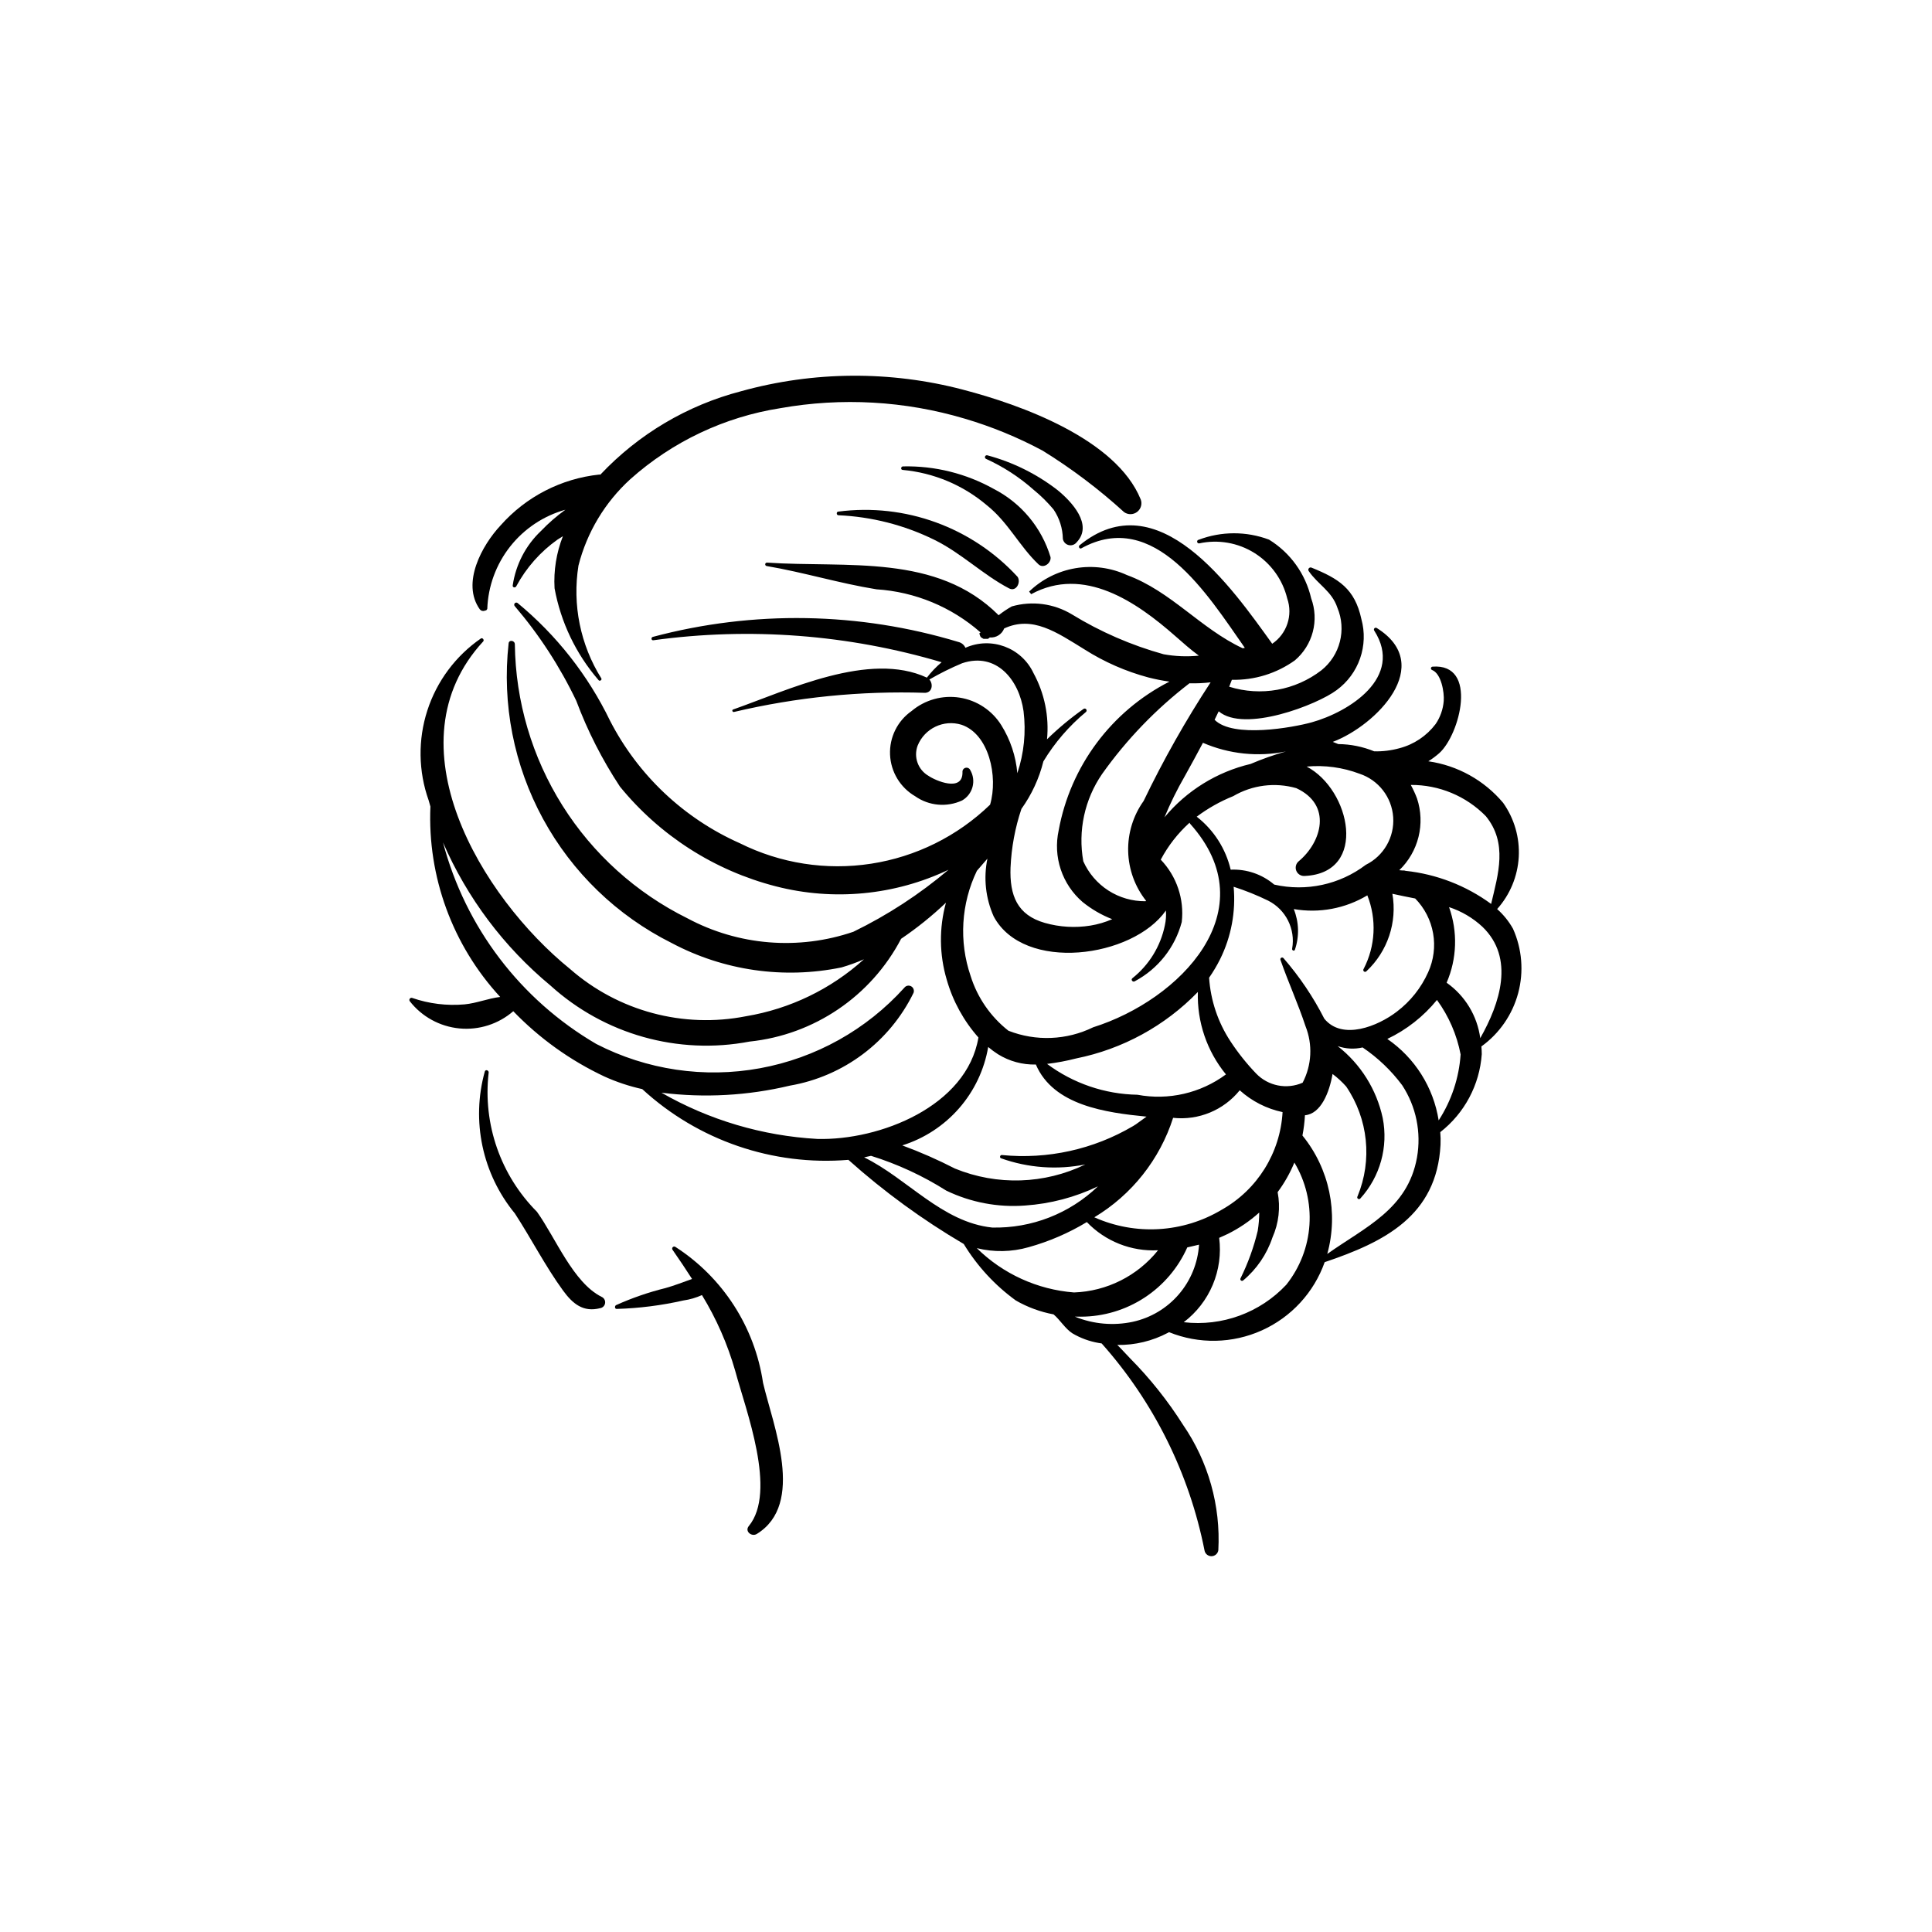 <?xml version="1.0" encoding="UTF-8"?>
<!-- Uploaded to: ICON Repo, www.iconrepo.com, Generator: ICON Repo Mixer Tools -->
<svg fill="#000000" width="800px" height="800px" version="1.1" viewBox="144 144 512 512" xmlns="http://www.w3.org/2000/svg">
 <g>
  <path d="m544.94 390.09c-1.098-1.945-2.508-3.695-4.18-5.18 3.418-3.82 5.434-8.684 5.723-13.801 0.285-5.113-1.172-10.176-4.141-14.355-5.027-5.981-12.082-9.898-19.82-11.004 1.012-0.633 1.969-1.344 2.867-2.129 5.481-4.856 10.469-23.914-1.797-22.949-0.199 0.035-0.355 0.199-0.379 0.398-0.023 0.203 0.09 0.395 0.277 0.477 2.484 0.938 3.289 5.981 3.113 8.215v-0.004c-0.172 2.195-0.914 4.309-2.152 6.125-2.375 3.141-5.738 5.391-9.543 6.394-2.191 0.609-4.461 0.891-6.734 0.832-3.019-1.238-6.246-1.887-9.508-1.918l-1.465-0.582c11.504-4.356 27.305-20.398 11.664-30.172-0.195-0.133-0.457-0.109-0.625 0.059-0.164 0.168-0.188 0.434-0.051 0.625 7.938 12.402-6.734 21.582-16.609 24.316-4.859 1.344-20.816 4.262-25.699-0.688l1.086-2.242c6.789 5.766 26.125-1.734 31.27-5.629 2.867-2.102 5.027-5.023 6.195-8.379 1.172-3.356 1.293-6.988 0.352-10.414-1.75-8.121-6.047-10.746-13.25-13.668-0.25-0.09-0.535-0.008-0.695 0.207-0.164 0.215-0.168 0.508-0.008 0.727 2.426 3.559 6.125 5.297 7.586 9.691 2.453 5.852 0.73 12.621-4.223 16.586-6.949 5.352-16.074 6.981-24.445 4.359l0.707-1.832c5.977 0.137 11.836-1.672 16.699-5.152 2.316-1.965 3.973-4.598 4.746-7.539 0.773-2.938 0.625-6.043-0.426-8.895-1.496-6.473-5.516-12.078-11.172-15.562-6.012-2.254-12.637-2.242-18.641 0.035-0.266 0.035-0.449 0.281-0.414 0.547 0.039 0.266 0.285 0.449 0.547 0.414 5.027-1.098 10.281-0.184 14.641 2.543 4.359 2.731 7.477 7.055 8.691 12.051 1.543 4.441-0.09 9.363-3.977 12.004-10.738-14.898-30.23-43.109-51.055-26.098-0.395 0.32-0.016 1.074 0.469 0.805 19.32-10.668 33.453 12.277 43.328 26.379l-0.578 0.102c-11.141-5.199-18.988-15.113-30.664-19.395h-0.004c-4.258-1.961-9.012-2.594-13.633-1.812-4.625 0.781-8.906 2.938-12.285 6.191l0.539 0.691c13.992-7.598 27.934 2.074 38.199 11.105 2.008 1.766 4.066 3.598 6.238 5.184-3.113 0.316-6.254 0.191-9.332-0.367-8.562-2.379-16.758-5.941-24.336-10.586-4.781-2.875-10.547-3.637-15.91-2.094-1.219 0.688-2.383 1.469-3.481 2.336-16.395-16.414-40.184-12.52-61.355-13.941-0.25-0.027-0.477 0.148-0.504 0.402-0.031 0.25 0.148 0.477 0.398 0.504 9.801 1.664 19.266 4.586 29.102 6.168 10.18 0.656 19.855 4.656 27.523 11.387l0.016 0.062-0.301 0.234c0.367 1.086 0.172 0.863 1.121 1.449l1.168-0.004 0.484-0.367c1.66 0.137 3.219-0.836 3.816-2.394 7.496-3.465 13.82 0.953 21.352 5.602 5.211 3.301 10.895 5.793 16.855 7.387 1.844 0.473 3.707 0.84 5.59 1.105-15.402 7.848-26.258 22.434-29.359 39.438-0.746 3.434-0.555 7.008 0.555 10.34 1.113 3.336 3.102 6.309 5.762 8.605 2.371 1.922 5.027 3.465 7.875 4.574-1.852 0.805-3.793 1.375-5.785 1.699-4.031 0.648-8.16 0.402-12.09-0.719-7.273-2.086-9.348-7.234-9.07-14.703h0.004c0.227-5.277 1.199-10.5 2.883-15.508 2.719-3.793 4.691-8.062 5.82-12.59 3-4.965 6.816-9.395 11.285-13.098 0.199-0.18 0.227-0.484 0.062-0.699-0.164-0.215-0.465-0.266-0.691-0.117-3.441 2.426-6.684 5.121-9.695 8.062 0.586-6.066-0.656-12.164-3.57-17.516-3.176-6.789-11.207-9.785-18.055-6.734-0.336-0.762-1.004-1.324-1.812-1.527-26.348-7.981-54.402-8.457-81.008-1.367-0.555 0.137-0.465 0.988 0.125 0.898h0.004c25.586-3.508 51.625-1.52 76.383 5.824-1.445 1.215-2.754 2.586-3.906 4.082-15.246-7.098-36.848 3.352-51.348 8.445-0.426 0.148-0.152 0.781 0.27 0.645 16.578-3.914 33.602-5.617 50.629-5.062 1.914-0.105 2.164-2.371 1.109-3.527h-0.004c2.805-1.625 5.711-3.07 8.699-4.32 9.07-3.039 15.113 4.434 16.266 12.73v0.004c0.684 5.523 0.121 11.133-1.648 16.414-0.391-4.519-1.848-8.879-4.25-12.727-2.445-3.918-6.473-6.582-11.035-7.301s-9.211 0.578-12.746 3.555c-3.746 2.625-5.894 6.981-5.703 11.551 0.195 4.574 2.707 8.73 6.664 11.031 3.644 2.559 8.379 2.984 12.426 1.117 1.363-0.777 2.359-2.066 2.766-3.578 0.406-1.516 0.191-3.133-0.605-4.484-0.219-0.48-0.754-0.73-1.266-0.59-0.512 0.137-0.844 0.625-0.789 1.152 0.102 5.441-7.277 2.184-8.996 0.977h-0.004c-2.789-1.605-4.008-4.992-2.887-8.008 1.852-4.586 6.902-6.992 11.629-5.535 7.269 2.445 9.766 13.691 7.574 21.18-8.645 8.352-19.66 13.816-31.539 15.645-11.875 1.832-24.027-0.066-34.781-5.426-14.832-6.582-26.965-18.035-34.395-32.461-5.824-12.051-14.188-22.695-24.512-31.211-0.223-0.156-0.531-0.133-0.723 0.062-0.195 0.195-0.219 0.504-0.059 0.727 6.519 7.625 12.012 16.074 16.34 25.125 2.992 7.992 6.875 15.621 11.574 22.746 10.59 12.992 25.059 22.254 41.293 26.426 15.305 3.945 31.508 2.398 45.785-4.383-7.684 6.5-16.148 12.02-25.199 16.426-14.531 4.973-30.477 3.68-44.016-3.574-13.57-6.715-25.023-17.047-33.09-29.859-8.062-12.812-12.434-27.602-12.621-42.742 0-1.047-1.594-1.285-1.656-0.195-1.781 16.051 1.402 32.266 9.121 46.449 7.719 14.188 19.605 25.664 34.051 32.887 13.805 7.348 29.738 9.645 45.055 6.488 2.027-0.59 4.012-1.309 5.945-2.156-8.758 7.91-19.598 13.148-31.234 15.09-16.641 3.285-33.863-1.328-46.629-12.496-23.625-19.125-48.035-59.734-23.031-86.836 0.336-0.363-0.172-1.035-0.609-0.785-6.707 4.629-11.699 11.34-14.203 19.09-2.508 7.754-2.387 16.117 0.34 23.797l0.469 1.645 0.004-0.004c-0.797 18.617 5.856 36.785 18.492 50.484-3.176 0.371-6.199 1.656-9.457 1.969-4.688 0.41-9.41-0.168-13.855-1.707-0.234-0.082-0.492-0.004-0.645 0.191-0.148 0.199-0.152 0.469-0.008 0.672 3.207 4.106 7.961 6.715 13.148 7.215 5.184 0.5 10.352-1.148 14.285-4.562 6.934 7.195 15.125 13.062 24.168 17.312 3.211 1.453 6.566 2.566 10.008 3.328 14.793 13.605 34.605 20.406 54.637 18.75 9.426 8.43 19.664 15.898 30.57 22.301 3.566 5.863 8.27 10.961 13.828 14.988 3.094 1.77 6.469 3.012 9.973 3.664 1.754 1.484 3.082 3.805 5.019 5.039h0.004c2.129 1.254 4.469 2.109 6.902 2.531l0.82 0.129c13.816 15.52 23.227 34.457 27.254 54.844 0.152 0.898 0.938 1.551 1.848 1.543 0.914-0.012 1.684-0.684 1.816-1.586 0.637-11.781-2.641-23.445-9.316-33.176-4.043-6.394-8.77-12.332-14.094-17.707-1.102-1.133-2.191-2.379-3.359-3.516 4.672 0.07 9.289-1.039 13.422-3.227l0.285-0.16c7.918 3.207 16.797 3.035 24.586-0.469s13.809-10.035 16.66-18.086c15.781-5.328 29.73-12.246 30.699-31.121 0.051-1.113 0.027-2.227-0.066-3.336 6.426-5.016 10.422-12.523 10.996-20.656 0-0.66-0.035-1.352-0.102-2.055h0.004c4.777-3.445 8.223-8.434 9.746-14.125 1.523-5.691 1.031-11.734-1.387-17.105zm-25.41-34.48c-0.465-1.234-1.02-2.438-1.656-3.594 7.473-0.051 14.648 2.934 19.883 8.27 5.844 7.152 3.281 15.348 1.406 23.262h-0.004c-6.644-4.867-14.461-7.891-22.652-8.766l-0.402-0.102h-0.496l-0.785-0.066h-0.004c2.496-2.402 4.262-5.461 5.098-8.82 0.832-3.363 0.699-6.894-0.387-10.184zm-29.559 60.336c1.941 4.867 1.664 10.34-0.762 14.984-4.211 1.852-9.125 0.879-12.32-2.43-2.527-2.633-4.805-5.488-6.805-8.539-3.312-5.035-5.262-10.844-5.66-16.855 1.094-1.574 2.074-3.223 2.93-4.938 2.938-5.938 4.172-12.574 3.574-19.168 3.121 1.004 6.168 2.231 9.113 3.664 4.711 2.363 7.309 7.535 6.394 12.723-0.133 0.48 0.578 0.781 0.734 0.289l-0.004 0.004c1.195-3.512 1.086-7.332-0.301-10.766 6.723 1.164 13.641-0.125 19.492-3.637 2.516 6.336 2.16 13.449-0.98 19.5-0.16 0.215-0.117 0.52 0.098 0.68 0.211 0.16 0.516 0.121 0.676-0.094 5.586-5.246 8.16-12.949 6.844-20.5 1.988 0.449 4.012 0.844 6.039 1.246h0.004c2.481 2.527 4.137 5.75 4.75 9.238 0.613 3.492 0.156 7.086-1.312 10.309-1.844 4.121-4.695 7.711-8.293 10.438-5.019 3.863-14.465 7.699-19.23 1.867-2.934-5.766-6.566-11.152-10.809-16.035-0.145-0.18-0.402-0.23-0.602-0.113-0.203 0.117-0.289 0.363-0.203 0.578 2.051 5.898 4.68 11.629 6.633 17.555zm-80.668 35.02c7.156 2.551 14.871 3.113 22.32 1.625-10.84 5.258-23.402 5.652-34.551 1.09-4.527-2.328-9.188-4.379-13.961-6.137 5.828-1.832 11.035-5.234 15.055-9.836 4.019-4.602 6.688-10.223 7.715-16.242 0.824 0.695 1.691 1.34 2.602 1.922 3.008 1.867 6.492 2.812 10.031 2.723 4.656 10.883 18.582 12.75 29.328 13.809l-2.793 2.016-0.805 0.512v-0.004c-10.473 6.168-22.633 8.848-34.727 7.652-0.492-0.066-0.715 0.711-0.215 0.871zm12.18-25.02c2.613-0.312 5.203-0.801 7.75-1.457 12.27-2.477 23.504-8.613 32.211-17.605-0.238 7.941 2.406 15.699 7.445 21.844-6.734 4.984-15.238 6.938-23.473 5.391-8.637-0.152-17.008-3.012-23.934-8.172zm33.41 14.293c6.738 0.727 13.387-2.023 17.648-7.301 3.211 2.894 7.125 4.891 11.355 5.785-0.613 10.809-6.691 20.559-16.121 25.867-10.258 6.137-22.859 6.887-33.77 2.008 9.93-5.961 17.352-15.332 20.883-26.363zm34.926-64.105c16.812-0.805 12.078-22.914 0.461-28.98l-0.004-0.004c4.754-0.434 9.543 0.215 14.012 1.898 5.035 1.672 8.559 6.219 8.922 11.512 0.363 5.293-2.504 10.281-7.262 12.629-6.914 5.246-15.797 7.164-24.262 5.238-3.207-2.734-7.332-4.148-11.543-3.957-1.305-5.531-4.449-10.461-8.918-13.977l-0.102-0.047c2.981-2.234 6.238-4.07 9.695-5.461 5.047-2.957 11.082-3.723 16.707-2.117 9.582 4.426 6.766 14.27 0.652 19.371-0.75 0.617-1.008 1.656-0.633 2.555 0.379 0.898 1.301 1.441 2.269 1.336zm-5.039-32.984-0.004-0.004c-3.184 0.902-6.312 2.008-9.355 3.309-8.941 2.113-16.953 7.078-22.824 14.145 1.559-3.754 3.359-7.402 5.391-10.922 1.602-2.887 3.223-5.836 4.805-8.828 6.922 2.996 14.594 3.797 21.984 2.297zm-53.691 29.102h-0.004c-1.453-8.066 0.336-16.379 4.977-23.133 6.477-9.125 14.285-17.227 23.16-24.043 1.871 0.055 3.746-0.031 5.606-0.254-6.606 10.082-12.539 20.59-17.762 31.453-2.773 3.887-4.211 8.57-4.09 13.344 0.121 4.773 1.793 9.379 4.758 13.117l-0.176 0.102c-3.481 0.031-6.894-0.953-9.82-2.832-2.926-1.883-5.238-4.578-6.656-7.758zm-28.184 2.5 2.777-3.207-0.004 0.004c-1.066 5.148-0.484 10.504 1.66 15.309 7.977 14.934 36.848 11.031 45.637-1.562 0.105 1.32 0.012 2.648-0.277 3.938-1.133 5.523-4.168 10.477-8.582 13.988-0.535 0.41 0.078 1.168 0.629 0.816 6.148-3.277 10.652-8.965 12.434-15.699 0.695-6.062-1.344-12.117-5.566-16.52 1.953-3.68 4.535-6.992 7.625-9.785l0.172 0.289c20.57 22.941-2.777 46.711-25.715 53.922l-0.004 0.004c-7.023 3.43-15.168 3.762-22.445 0.906-4.731-3.715-8.227-8.777-10.023-14.52-3.129-9.152-2.527-19.172 1.676-27.883zm-42.281 71.078h-0.004c-14.543-0.809-28.699-5.004-41.332-12.254 11.367 1.426 22.895 0.789 34.035-1.871 14.238-2.457 26.43-11.602 32.77-24.586 0.25-0.652-0.016-1.395-0.625-1.738-0.613-0.34-1.383-0.184-1.809 0.371-10.055 11.145-23.512 18.652-38.277 21.348-14.766 2.699-30.008 0.438-43.352-6.434-20.09-11.719-34.707-30.934-40.633-53.426 6.379 14.707 16.133 27.699 28.473 37.93 14.289 12.965 33.836 18.465 52.785 14.855 17.102-1.781 32.176-12.008 40.152-27.242 4.219-2.856 8.191-6.055 11.879-9.562-1.844 6.695-1.77 13.773 0.215 20.43 1.617 5.66 4.484 10.887 8.391 15.293-3.055 18.242-26.148 27.316-42.676 26.883zm12.375 4.879 1.828-0.402-0.004-0.004c7.019 2.188 13.723 5.285 19.934 9.215 6.496 3.137 13.707 4.504 20.898 3.957 6.699-0.457 13.25-2.18 19.309-5.078-7.516 7.223-17.594 11.152-28.016 10.918-13.328-1.406-22.453-12.98-33.953-18.609zm29.867 24.062h-0.004c4.523 1.117 9.266 1.031 13.746-0.254 5.418-1.508 10.602-3.746 15.414-6.656 4.906 5.117 11.797 7.844 18.875 7.469-5.441 6.793-13.578 10.879-22.277 11.184-9.703-0.758-18.828-4.914-25.762-11.746zm41.34 19.523-0.004-0.004c-5.106 1.09-10.422 0.625-15.262-1.328l-0.086-0.039c0.555 0.012 1.109 0.023 1.664 0.008 5.957-0.027 11.781-1.773 16.77-5.031 4.988-3.254 8.93-7.883 11.352-13.324l3.117-0.727c-0.309 4.852-2.188 9.473-5.356 13.16-3.168 3.691-7.453 6.246-12.203 7.281zm40.688-9.836h-0.004c-6.969 7.441-17.059 11.129-27.188 9.941 3.394-2.574 6.047-5.996 7.695-9.918 1.648-3.926 2.234-8.219 1.695-12.441l2.262-1.027c3.027-1.504 5.84-3.414 8.355-5.676-0.004 1.633-0.141 3.258-0.406 4.863-1.047 4.367-2.582 8.602-4.578 12.625-0.07 0.188-0.008 0.398 0.152 0.52s0.383 0.125 0.547 0.008c3.606-3.008 6.301-6.957 7.785-11.406 1.676-3.769 2.156-7.965 1.375-12.016 1.797-2.422 3.285-5.055 4.438-7.84 2.981 4.969 4.375 10.73 3.992 16.516-0.379 5.785-2.519 11.312-6.129 15.852zm34.617-33.68c-2.469 13.695-13.762 18.422-23.773 25.531v0.004c3.016-10.91 0.562-22.605-6.578-31.387 0.344-1.773 0.566-3.57 0.664-5.375 4.258-0.359 6.492-6.129 7.316-10.934h0.004c1.309 0.98 2.512 2.09 3.602 3.312 5.844 8.574 6.981 19.512 3.019 29.102-0.148 0.207-0.105 0.496 0.098 0.652 0.207 0.152 0.496 0.113 0.652-0.086 5.234-5.766 7.43-13.672 5.918-21.312-1.621-7.555-5.848-14.297-11.938-19.055 2.125 0.742 4.418 0.863 6.613 0.355 4.027 2.723 7.57 6.102 10.477 10 3.711 5.66 5.113 12.527 3.926 19.191zm5.75-9.863v0.004c-1.383-8.762-6.305-16.566-13.609-21.59 5.098-2.426 9.594-5.957 13.16-10.332 3.129 4.293 5.269 9.227 6.266 14.445-0.422 6.223-2.422 12.238-5.816 17.469zm11.02-21.789c-0.793-5.926-4.023-11.254-8.91-14.699 2.746-6.356 2.977-13.516 0.641-20.031 3.289 1.074 6.305 2.848 8.84 5.203 8.641 8.305 4.648 20.312-0.57 29.523z"/>
  <path d="m446.29 276.33c-6.523-16.004-31.754-25.07-47.055-29.051v-0.004c-19.293-5.07-39.59-4.934-58.812 0.398-14.273 3.711-27.207 11.371-37.316 22.105l-0.289-0.016h0.004c-10.094 1.066-19.426 5.871-26.156 13.469-4.91 5.238-10.48 15.32-5.496 22.27h0.004c0.309 0.387 0.832 0.523 1.293 0.344l0.414-0.125 0.254-0.34c0.207-6.012 2.328-11.805 6.051-16.531 3.723-4.731 8.852-8.148 14.648-9.766-2.32 1.672-4.484 3.555-6.461 5.621-4.055 3.836-6.695 8.922-7.5 14.445-0.066 0.586 0.68 0.688 0.934 0.234 2.648-4.926 6.402-9.172 10.965-12.402l1.398-0.875c-1.723 4.383-2.477 9.09-2.207 13.793 1.645 9 5.664 17.398 11.645 24.324 0.273 0.41 0.988 0.004 0.754-0.438-5.566-8.91-7.719-19.531-6.062-29.906 2.242-8.801 7.012-16.75 13.723-22.871 11.164-9.973 24.969-16.512 39.758-18.832 16.273-2.891 32.996-1.945 48.84 2.762 7.168 2.113 14.098 4.957 20.684 8.488 7.688 4.754 14.918 10.211 21.598 16.301 1.043 0.738 2.445 0.711 3.457-0.07 1.012-0.785 1.391-2.133 0.934-3.328z"/>
  <path d="m413.69 296.89c-12.082-13.156-29.816-19.613-47.531-17.309-0.547 0.02-0.539 0.938 0.012 0.961v0.004c8.824 0.387 17.473 2.598 25.402 6.492 7.211 3.535 12.836 9.223 19.832 12.883 1.902 1 3.195-1.578 2.285-3.031z"/>
  <path d="m407.41 273.6c-7.348-4.113-15.664-6.188-24.082-6-0.594-0.016-0.723 0.898-0.109 0.934h-0.004c8.215 0.75 15.996 4.016 22.289 9.348 5.707 4.547 8.602 10.832 13.695 15.66 1.328 1.258 3.41-0.301 3.207-1.887v-0.004c-2.344-7.801-7.758-14.316-14.996-18.051z"/>
  <path d="m424.27 273.89c-5.531-4.285-11.863-7.422-18.621-9.227-0.246-0.066-0.504 0.062-0.598 0.301s0.004 0.508 0.23 0.629c4.598 2.086 8.855 4.852 12.633 8.203 1.93 1.57 3.703 3.32 5.297 5.231 1.555 2.301 2.41 5.004 2.457 7.777 0.137 0.797 0.727 1.438 1.508 1.641s1.609-0.07 2.117-0.699c4.512-4.684-1.367-10.875-5.023-13.855z"/>
  <path d="m303.43 487.68c-7.547-3.766-12.203-15.672-17.129-22.539-9.641-9.676-14.355-23.211-12.812-36.781 0.18-0.66-0.789-1.082-1.016-0.402h0.004c-3.637 13.09-0.664 27.125 7.965 37.617 4.332 6.648 8.109 14.035 12.746 20.402 2.609 3.586 5.414 5.856 9.883 4.695l0.004 0.004c0.684-0.121 1.207-0.676 1.289-1.367 0.082-0.688-0.297-1.352-0.934-1.629z"/>
  <path d="m346.21 510.44c-2.199-14.781-10.656-27.898-23.215-35.996-0.219-0.152-0.516-0.129-0.703 0.062-0.191 0.191-0.215 0.488-0.059 0.707 1.77 2.551 3.508 5.117 5.168 7.723-2.328 0.816-4.648 1.754-7.055 2.418h0.004c-4.481 1.109-8.852 2.617-13.062 4.508-0.43 0.203-0.43 1.016 0.141 1.016h0.004c5.945-0.172 11.863-0.922 17.664-2.238 1.703-0.238 3.363-0.723 4.93-1.43 3.836 6.273 6.801 13.035 8.82 20.105 2.82 10.465 11.125 31.949 3.594 41.109-1.148 1.398 0.762 2.922 2.117 2.094 12.93-7.953 4.297-28.762 1.652-40.078z"/>
 </g>
</svg>